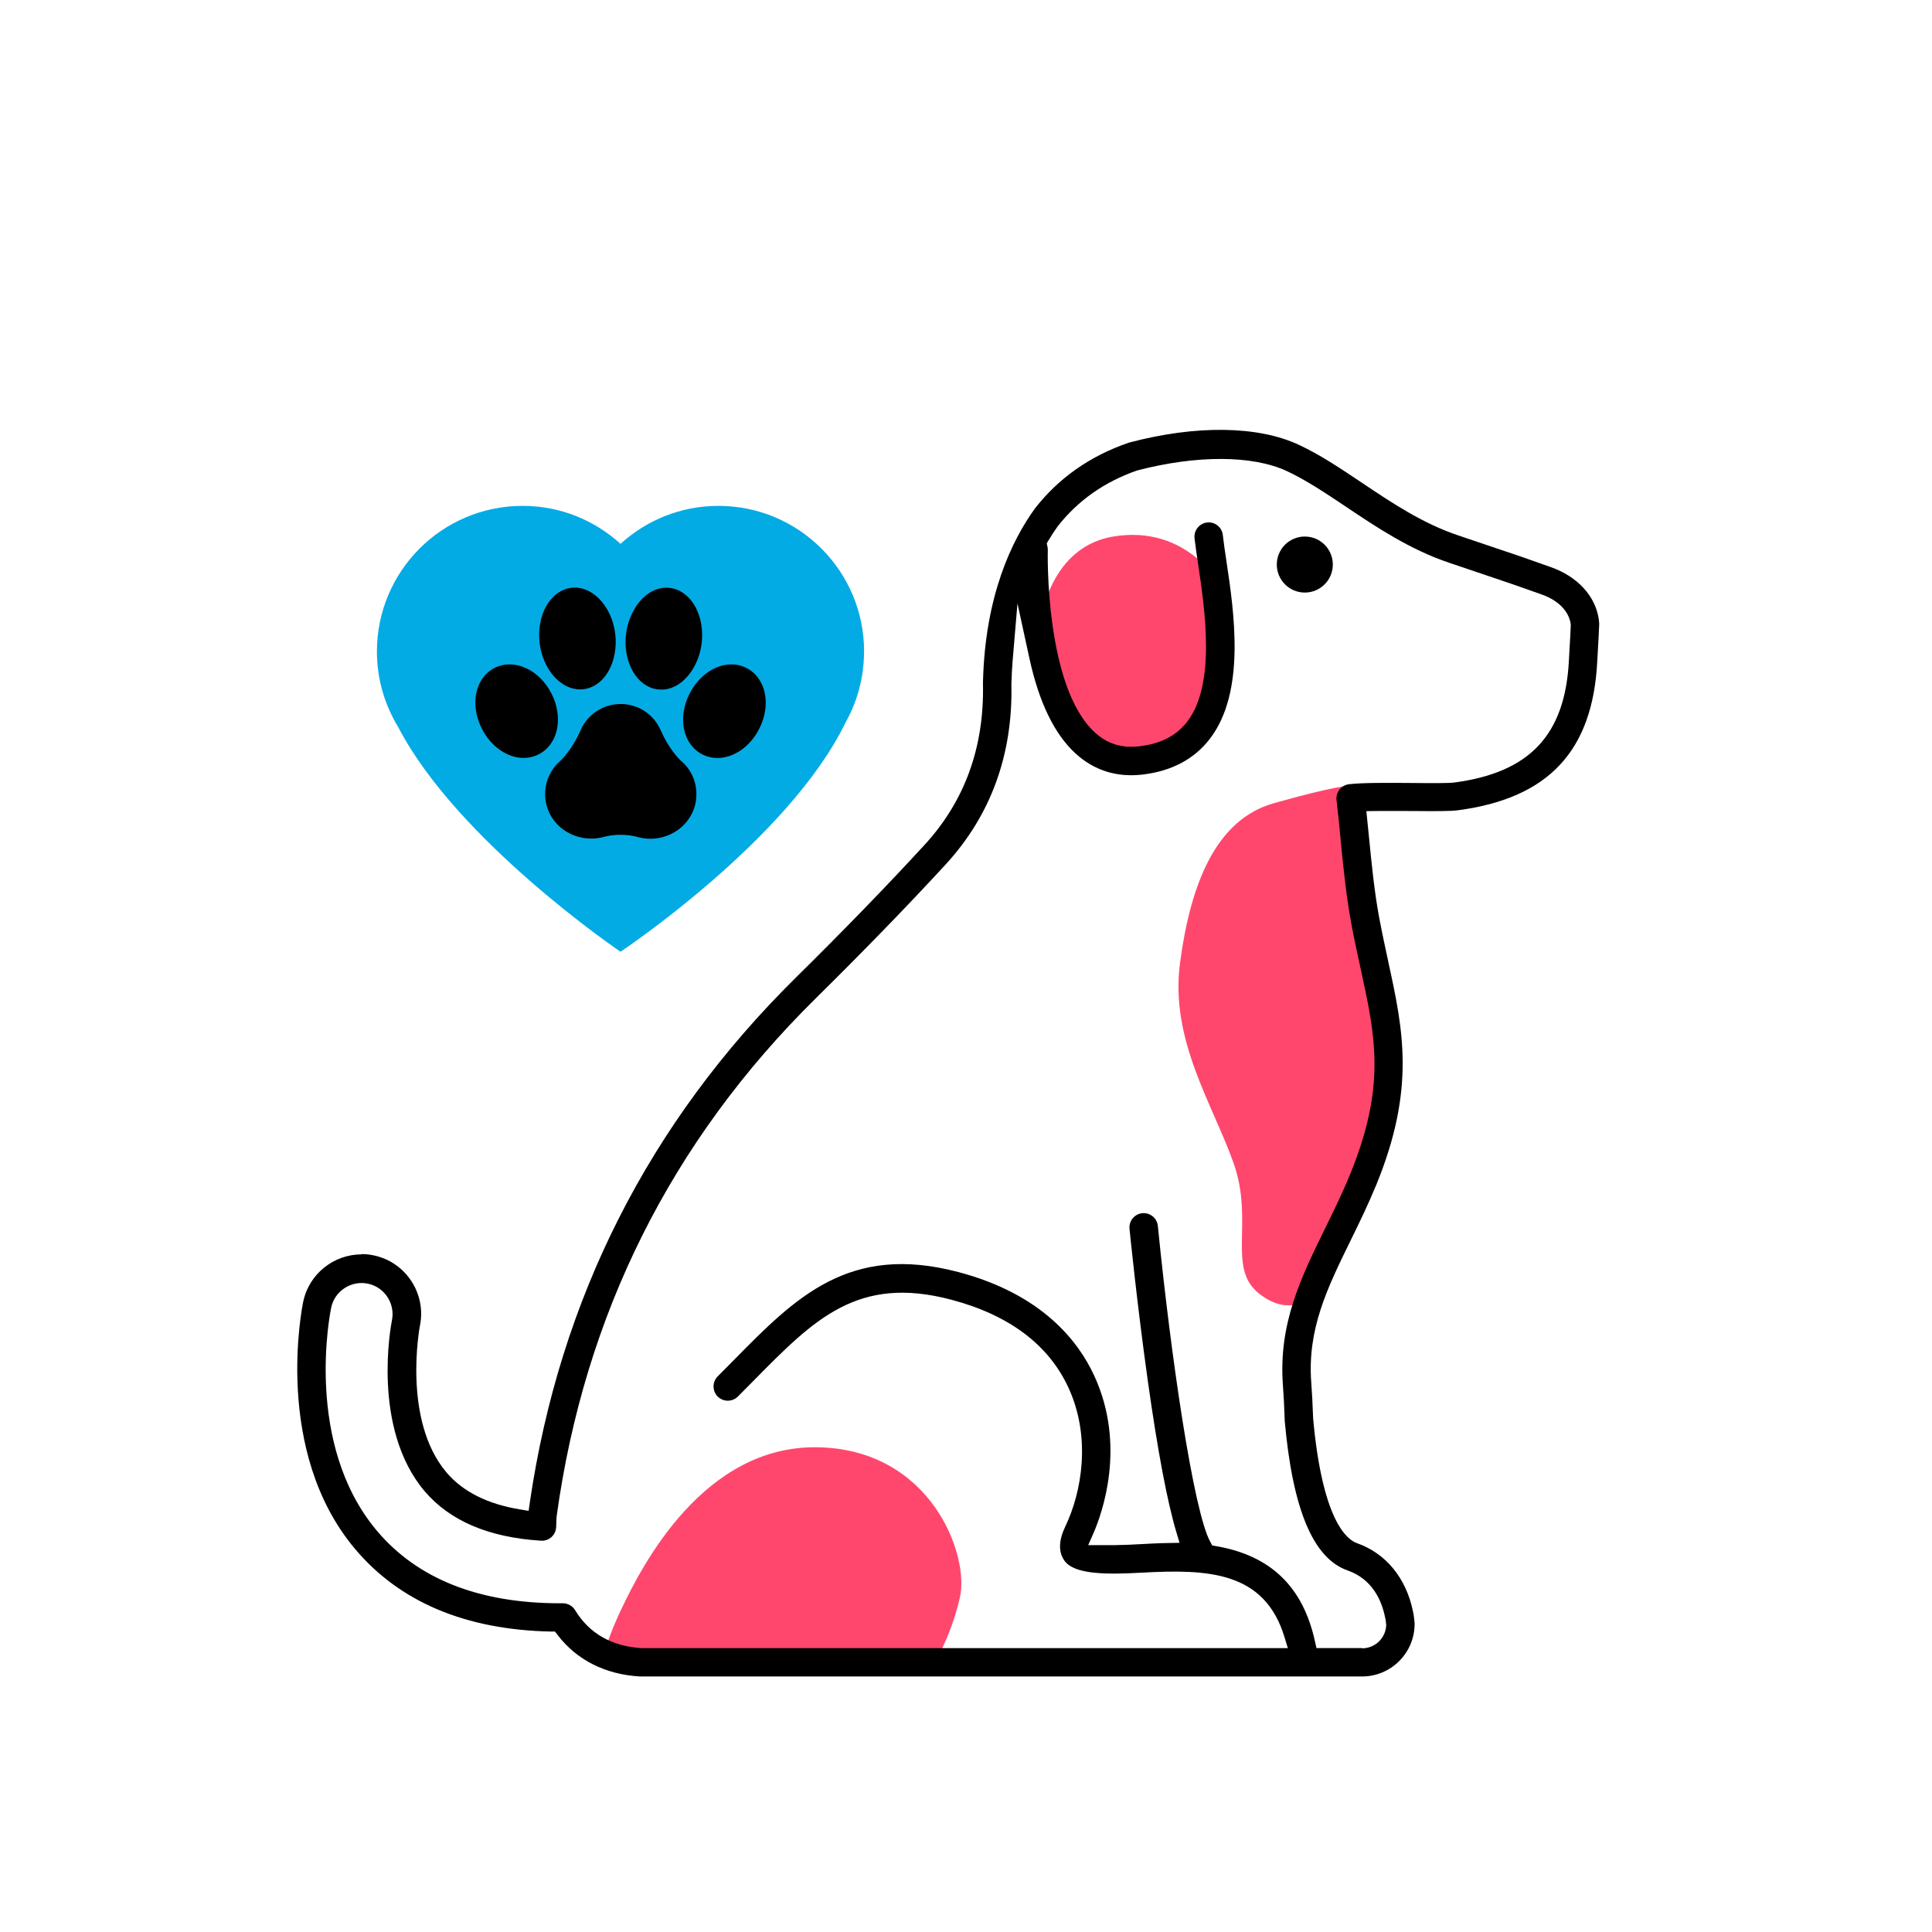 <?xml version="1.0" encoding="UTF-8"?>
<svg id="Ebene_1" xmlns="http://www.w3.org/2000/svg" version="1.1" viewBox="0 0 283.46 283.46">
  <!-- Generator: Adobe Illustrator 29.4.0, SVG Export Plug-In . SVG Version: 2.1.0 Build 152)  -->
  <defs>
    <style>
      .st0 {
        fill: #ff476e;
      }

      .st1 {
        fill: #03abe5;
      }
    </style>
  </defs>
  <path class="st0" d="M152.23,94.46s.24-13.91,11.11-15.74,15.81,7.26,15.81,7.26c0,0,3.01,2.7,1.32,11.59s-3.07,13.98-12.42,13.98-13.98-6.08-15.81-17.09c-1.84-11.01,0,0,0,0Z"/>
  <path class="st0" d="M186.87,117.85c-8.63,2.45-12.24,12.14-13.74,23.44s4.8,20.71,7.86,29.36-1.08,15.44,3.81,19.2c4.89,3.76,7.91,0,7.91,0l9.79-22.96v-18.45l-4.61-33.13s-1.71-.09-11.01,2.54Z"/>
  <path class="st0" d="M91.18,236.06c3.09-6.53,12.11-24,28.77-23.72,16.66.28,22.31,15.84,20.89,22.02s-3.95,9.88-3.95,9.88h-48.57s.13-2.42,2.86-8.19Z"/>
  <g>
    <path d="M53.04,184.04c-4.04,0-7.69,2.83-8.55,6.94-.19.89-4.42,21.95,7.57,36.24,6.55,7.81,16.23,11.9,28.77,12.16h.6s.37.49.37.49c2.82,3.69,7,5.8,12.09,6.1h.12s105.83,0,105.83,0c4.25,0,7.71-3.46,7.71-7.71v-.13s-.02-.26-.07-.64c-.04-.41-.1-.75-.17-1.07-1-4.9-3.99-8.53-8.22-10.01-1.49-.52-5.08-3.35-6.43-18.31-.07-2.08-.16-3.71-.27-5.2-.61-7.9,2.35-13.91,5.76-20.88,1.27-2.59,2.58-5.27,3.78-8.19,5.79-14.15,3.93-22.73,1.77-32.66l-.02-.11c-.43-2-.88-4.07-1.3-6.28-.73-3.9-1.12-7.84-1.53-12.01l-.38-3.76,1.37-.02c1.6-.02,3.44,0,5.09,0h.17c3.5.03,5.71.04,6.81-.11,13.3-1.76,19.79-8.72,20.44-21.91.03-.65.07-1.31.11-1.96.06-1.11.13-2.23.17-3.35,0-.06,0-.12,0-.17h0c0-.13-.02-.25-.03-.37l-.03-.27c-.49-3.39-3.11-6.25-7-7.63-4.21-1.5-4.51-1.6-8.21-2.84l-5.45-1.84c-5.24-1.77-9.74-4.79-14.09-7.71-3.17-2.12-6.14-4.12-9.28-5.58-6-2.79-15.04-2.91-24.82-.33-.05.01-.11.03-.16.05-5.63,1.93-10.25,5.18-13.72,9.64-3.34,4.62-7.33,12.75-7.62,25.55v.18c.2,9.31-2.69,17.23-8.58,23.63-5.55,6.04-11.74,12.42-18.92,19.51-21.49,21.21-34.6,47.09-38.98,76.93l-.18,1.26-1.25-.21c-4.79-.78-8.43-2.62-10.82-5.45-6.49-7.69-3.91-21.35-3.88-21.49.97-4.71-2.06-9.34-6.76-10.33-.6-.13-1.2-.19-1.79-.19ZM199.84,241.8h-6.69l-.22-.98c-1.76-8.02-6.5-12.59-14.48-13.97l-.59-.1-.29-.53c-2.46-4.47-5.79-27.21-7.69-46.34-.06-.56-.32-1.06-.76-1.42-.43-.35-.97-.51-1.52-.46-1.15.11-1.99,1.14-1.88,2.29.01.11,1.1,11.04,2.69,22.34,1.44,10.25,2.85,17.7,4.18,22.15l.47,1.58-1.65.03c-1.53.02-2.98.11-4.15.17-1.01.06-2.49.13-3.67.14h-3.93s.77-1.75.77-1.75c1.23-2.82,4.88-12.81.1-23.14-2.38-5.15-7.76-11.96-19.9-15.17-16.07-4.25-23.92,3.72-33,12.95-.76.77-1.54,1.56-2.33,2.35-.39.39-.61.92-.61,1.48s.22,1.08.61,1.48c.82.81,2.14.81,2.96,0,.73-.73,1.44-1.45,2.14-2.16l.21-.21c8.85-8.98,15.24-15.47,28.96-11.84,8.48,2.25,14.26,6.58,17.18,12.88,3.37,7.3,1.98,15.31-.44,20.37-.98,2.06-1.04,3.69-.18,4.98,1.44,2.15,6.35,2.09,11.37,1.82,9.74-.54,18.04-.2,20.96,9.46l.49,1.61h-94.82c-4.42-.28-7.68-2.16-9.76-5.58-.38-.62-1.06-1-1.79-1h-.43c-11.9,0-20.93-3.59-26.88-10.67-10.69-12.74-6.85-31.89-6.68-32.7.51-2.46,2.94-4.03,5.39-3.52,2.45.51,4.03,2.94,3.52,5.4-.13.63-3.03,15.77,4.78,25.02,3.69,4.37,9.45,6.82,17.1,7.29.57.04,1.13-.16,1.55-.55.42-.39.66-.93.67-1.5.01-.82.06-1.38.07-1.53,4.06-29.56,16.83-55.09,37.98-75.96,7.23-7.14,13.47-13.57,19.07-19.65,6.63-7.21,9.88-16.09,9.67-26.39v-.16c.03-1.11.09-2.25.19-3.48l.7-8.29,1.77,8.12c1.39,6.38,3.65,11.04,6.73,13.87,2.7,2.48,6,3.55,9.79,3.12,4.29-.49,7.63-2.25,9.93-5.24,5.31-6.92,3.57-18.57,2.41-26.28-.2-1.34-.39-2.61-.5-3.63-.06-.56-.34-1.05-.77-1.4-.44-.35-.98-.5-1.53-.44-1.15.13-1.97,1.16-1.85,2.31.12,1.08.31,2.33.52,3.77.99,6.6,2.64,17.62-1.59,23.13-1.59,2.08-3.91,3.27-7.08,3.63-2.55.29-4.66-.37-6.48-2.04-7.37-6.77-6.91-26.56-6.9-26.76,0-.16-.01-.33-.05-.51l-.1-.48.25-.42c.44-.74.9-1.43,1.34-2.05,2.97-3.8,6.88-6.55,11.66-8.21,8.77-2.29,16.94-2.25,21.96.08,2.85,1.33,5.7,3.24,8.72,5.26,4.37,2.93,9.32,6.25,15.08,8.19l5.39,1.82c3.71,1.25,4.01,1.35,8.21,2.84,3.38,1.2,4.09,3.33,4.24,4.19l.03.29v.09c-.04,1-.1,2.03-.16,3.03h0c-.04.67-.08,1.35-.11,2.02-.54,10.96-5.72,16.5-16.81,17.97-.82.11-3.2.1-6.23.07-3.57-.03-7.26-.05-9.23.18-1.14.14-1.96,1.18-1.83,2.32.23,1.93.42,3.87.6,5.74v.11c.43,4.27.83,8.3,1.59,12.38.44,2.35.92,4.56,1.35,6.51,2.18,10,3.75,17.23-1.55,30.18-1.14,2.79-2.43,5.41-3.67,7.94-3.53,7.2-6.87,14-6.18,23.04.11,1.46.19,3.06.26,5.05v.11c1.16,13.02,4.18,20.21,9.22,21.97,3.68,1.29,5.03,4.47,5.51,6.91l.03.12c.02.07.05.22.08.52l.05.41v.1c-.09,1.89-1.64,3.37-3.53,3.37Z"/>
    <path d="M191.44,78.72c-2.27,0-4.11,1.84-4.11,4.11s1.84,4.11,4.11,4.11,4.11-1.84,4.11-4.11-1.84-4.11-4.11-4.11Z"/>
  </g>
  <path class="st1" d="M126.78,95.6c0-11.81-9.57-21.38-21.38-21.38-5.53,0-10.56,2.12-14.36,5.57-3.8-3.45-8.82-5.57-14.36-5.57-11.81,0-21.38,9.57-21.38,21.38,0,4.07,1.16,7.85,3.13,11.09,8.7,16.76,32.61,32.95,32.61,32.95,0,0,24.69-16.43,33.01-33.62,1.73-3.08,2.72-6.63,2.72-10.42Z"/>
  <g>
    <path d="M88.59,122.79c.73-.2,1.58-.31,2.46-.31s1.76.11,2.5.32c.61.17,1.24.26,1.87.26,1.35,0,2.68-.39,3.83-1.15,1.58-1.04,2.63-2.69,2.87-4.53,0,0,0,0,0,0,.29-2.27-.57-4.45-2.33-5.86-.47-.48-1.79-1.95-2.82-4.3-1-2.39-3.32-3.93-5.91-3.93s-4.91,1.54-5.91,3.93c-1.28,2.93-3.01,4.49-3.04,4.51-1.36,1.21-2.13,2.95-2.13,4.77,0,2.03.93,3.89,2.54,5.12,1.71,1.3,3.98,1.74,6.06,1.17Z"/>
    <path d="M81.77,106.7c.26-1.61-.05-3.39-.88-4.99-.83-1.61-2.09-2.89-3.56-3.61-1.62-.79-3.36-.83-4.79-.09-2.85,1.47-3.65,5.4-1.82,8.95,1.37,2.66,3.78,4.24,6.1,4.24.77,0,1.53-.17,2.25-.54,1.42-.74,2.41-2.18,2.7-3.95Z"/>
    <path d="M96.5,101.14c.18.02.36.04.54.04,1.01,0,2-.36,2.91-1.07,1.58-1.23,2.73-3.43,3-5.75.22-1.84-.08-3.67-.84-5.15-.86-1.68-2.25-2.76-3.82-2.95-1.19-.15-2.38.2-3.44,1.03-1.58,1.23-2.73,3.44-3,5.76-.22,1.84.08,3.67.84,5.15.86,1.69,2.26,2.76,3.81,2.95Z"/>
    <path d="M85.1,101.15c1.68,0,3.2-.98,4.18-2.69.86-1.5,1.22-3.49.99-5.44-.45-3.82-3.06-6.81-5.93-6.81-1.68,0-3.2.98-4.18,2.69-.86,1.5-1.22,3.49-.99,5.44.45,3.82,3.06,6.81,5.93,6.81Z"/>
    <path d="M101.2,101.72c-1.83,3.54-1.03,7.47,1.82,8.95.71.37,1.47.54,2.25.54,2.32,0,4.73-1.58,6.1-4.24,1.83-3.54,1.03-7.47-1.82-8.95,0,0,0,0,0,0-2.85-1.47-6.52.15-8.35,3.7Z"/>
  </g>
</svg>